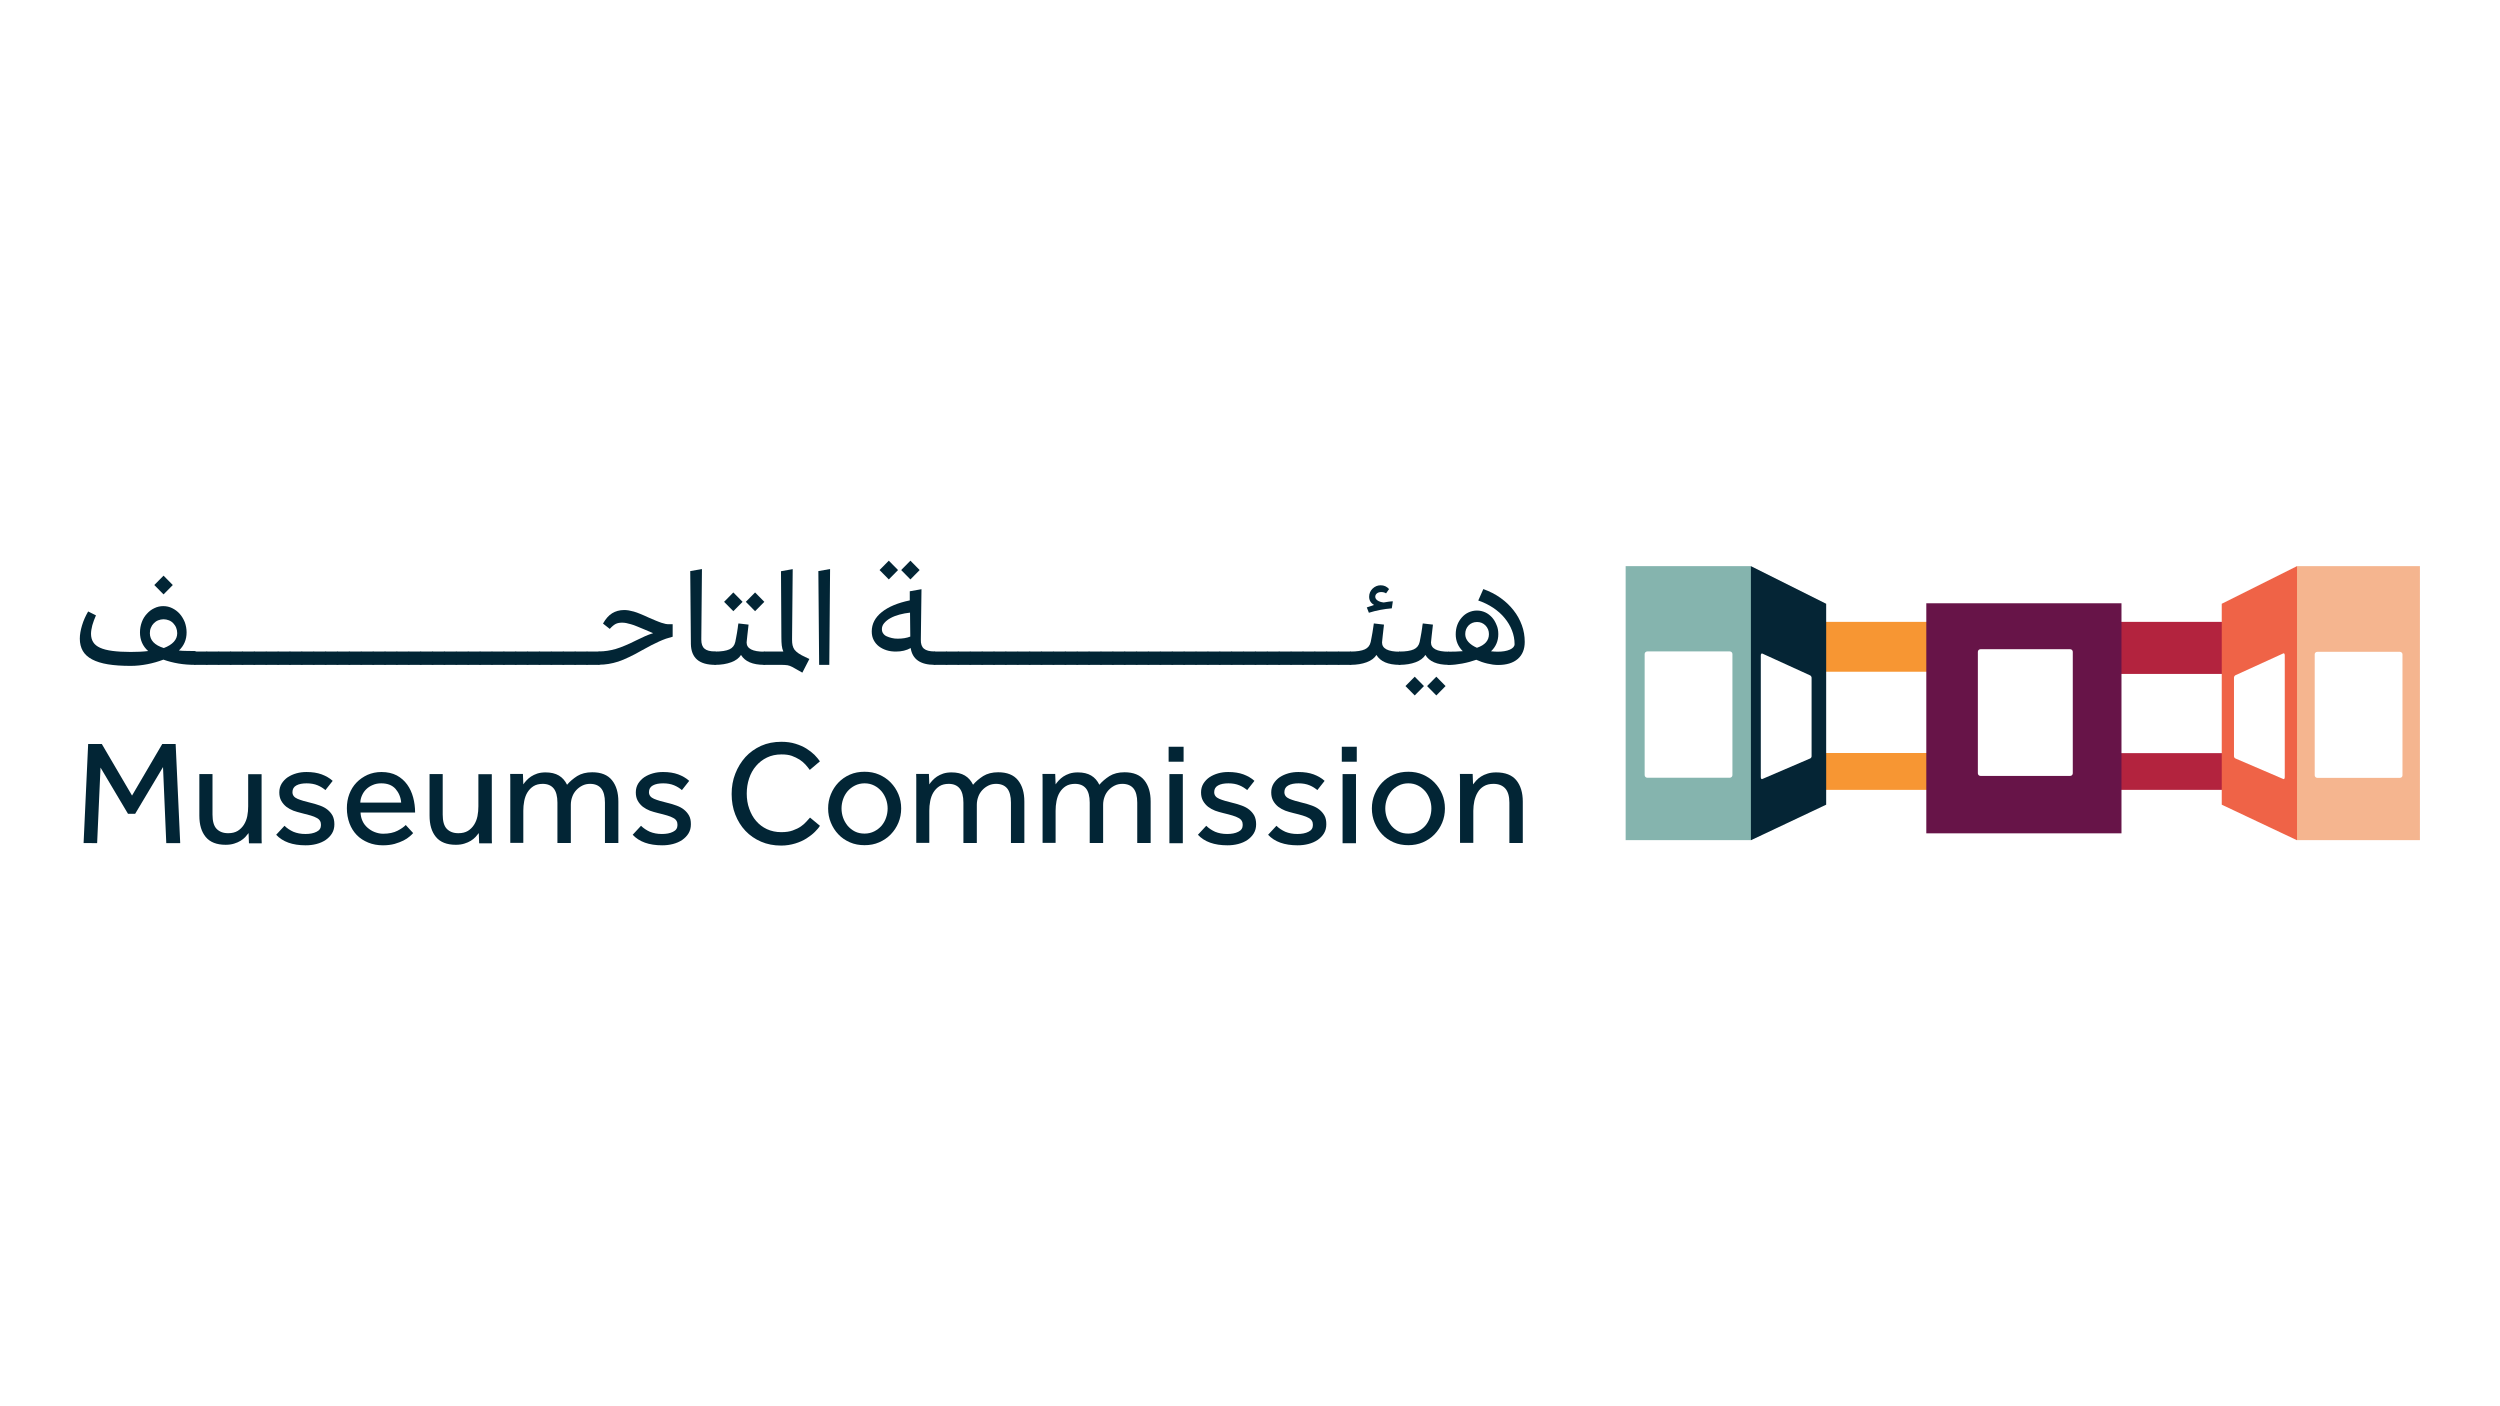 <svg xmlns="http://www.w3.org/2000/svg" xmlns:xlink="http://www.w3.org/1999/xlink" id="Layer_1" x="0px" y="0px" viewBox="0 0 1920 1080" style="enable-background:new 0 0 1920 1080;" xml:space="preserve"><style type="text/css">	.st0{fill:#B3233E;}	.st1{fill:#F79633;}	.st2{fill:#671448;}	.st3{fill:#85B4AE;}	.st4{fill:#052535;}	.st5{fill:#F5B58F;}	.st6{fill:#EF6347;}	.st7{fill:#022535;}</style><g id="surface1">	<path class="st0" d="M1599.6,606.6h111.5v-129h-111.5V606.6z M1709.2,576.7c0,0.9-0.8,1.7-1.7,1.7h-80.1c-0.9,0-1.7-0.7-1.7-1.7  v-57.4c0-0.9,0.8-1.7,1.7-1.7h80.1c0.9,0,1.7,0.7,1.7,1.7V576.7z"></path>	<path class="st1" d="M1397.5,606.6h93.7v-129h-93.7V606.6z M1484.7,576.6c0,0.9-0.8,1.7-1.7,1.7h-82.5c-0.9,0-1.7-0.8-1.7-1.7v-59  c0-0.9,0.8-1.7,1.7-1.7h82.5c0.9,0,1.7,0.8,1.7,1.7V576.6z"></path>	<path class="st2" d="M1479.4,640h149.9V463.3h-149.9V640z M1591.9,593.9c0,1.1-0.9,2-2,2h-68.9c-1.1,0-2-0.9-2-2v-93.3  c0-1.1,0.9-2,2-2h68.9c1.1,0,2,0.9,2,2V593.9z"></path>	<path class="st3" d="M1248.5,645.2h96.3V434.8h-96.3V645.2z M1330.5,595.3c0,1.1-0.9,2-2,2h-63.4c-1.1,0-2-0.9-2-2v-93  c0-1.1,0.9-2,2-2h63.4c1.1,0,2,0.9,2,2V595.3z"></path>	<path class="st4" d="M1344.7,434.8v210.5l57.8-27.3V463.7L1344.7,434.8z M1391.3,580.8c0,0.7-0.5,1.5-1.1,1.7l-36.8,15.8  c-0.6,0.3-1.1-0.4-1.1-1.5v-93.4c0-1.1,0.5-1.7,1.1-1.5l36.8,16.8c0.6,0.3,1.1,1.1,1.1,1.8V580.8z"></path>	<path class="st5" d="M1764,645.2h94.5V434.8H1764V645.2z M1845.1,595.5c0,1.1-0.9,1.9-2,1.9h-63.4c-1.1,0-2-0.9-2-1.9v-93  c0-1.1,0.9-1.9,2-1.9h63.4c1.1,0,2,0.9,2,1.9V595.5z"></path>	<path class="st6" d="M1706.3,463.7V618l57.8,27.3V434.8L1706.3,463.7z M1754.7,596.8c0,1.1-0.5,1.8-1.1,1.5l-36.8-15.8  c-0.6-0.2-1.1-1-1.1-1.7v-60.4c0-0.7,0.5-1.5,1.1-1.8l36.8-16.8c0.6-0.3,1.1,0.4,1.1,1.5V596.8z"></path>	<path class="st7" d="M125.6,456.5l-7.1-7.2l7.1-7.2l7.1,7.2L125.6,456.5z M115.1,486.3c0,5.4,3.6,9.2,10.7,11.4  c6.8-2.6,10.3-6.4,10.3-11.4c0-1.5-0.3-2.9-0.8-4.2c-0.5-1.3-1.3-2.4-2.2-3.4c-0.9-1-2.1-1.8-3.4-2.3c-1.3-0.5-2.7-0.8-4.1-0.8  s-2.8,0.3-4.1,0.8c-1.3,0.5-2.4,1.3-3.4,2.3c-1,1-1.7,2.1-2.2,3.4C115.3,483.4,115.1,484.8,115.1,486.3 M149.7,510.6  c-4.3,0-8.4-0.3-12.6-1c-4.1-0.7-8-1.7-11.6-3c-4,1.5-8.1,2.7-12.3,3.5c-4.2,0.8-8.4,1.3-12.8,1.3c-6.8,0-12.6-0.4-17.5-1.2  c-4.9-0.8-9-2.1-12.2-3.8c-3.2-1.7-5.6-3.9-7.1-6.5c-1.5-2.6-2.3-5.8-2.3-9.4c0-3.1,0.6-6.5,1.7-10.2c1.1-3.7,2.7-7.2,4.7-10.7l6,3  c-1.2,2.7-2.1,5.2-2.8,7.6c-0.6,2.4-1,4.6-1,6.6c0,2.5,0.6,4.7,1.7,6.4c1.1,1.8,2.9,3.2,5.3,4.3c2.4,1.1,5.6,1.9,9.4,2.4  c3.8,0.5,8.5,0.8,14,0.8c4.9,0,9.4-0.2,13.5-0.7c-4.2-3.7-6.3-8.5-6.3-14.3c0-2.8,0.5-5.5,1.4-7.9c0.9-2.5,2.2-4.6,3.9-6.4  c1.6-1.8,3.5-3.3,5.7-4.3c2.2-1.1,4.5-1.6,6.9-1.6s4.7,0.5,6.9,1.6c2.2,1.1,4.1,2.5,5.7,4.3s2.9,4,3.9,6.4c0.9,2.5,1.4,5.1,1.4,7.9  c0,5.6-2,10.2-5.9,13.9c1.8,0.2,3.7,0.3,5.8,0.3s4.2,0.1,6.4,0.1l1.8,1.1v8L149.7,510.6z"></path>	<path class="st7" d="M147.9,509.5v-8l1.8-1.1h9.1l1.8,1.1v8l-1.8,1.1h-9.1L147.9,509.5z"></path>	<path class="st7" d="M157,509.5v-8l1.8-1.1h9.1l1.8,1.1v8l-1.8,1.1h-9.1L157,509.5z"></path>	<path class="st7" d="M166.2,509.5v-8l1.8-1.1h9.1l1.8,1.1v8l-1.8,1.1H168L166.2,509.5z"></path>	<path class="st7" d="M175.3,509.5v-8l1.8-1.1h9.1l1.8,1.1v8l-1.8,1.1h-9.1L175.3,509.5z"></path>	<path class="st7" d="M184.4,509.5v-8l1.8-1.1h9.1l1.8,1.1v8l-1.8,1.1h-9.1L184.4,509.5z"></path>	<path class="st7" d="M193.5,509.5v-8l1.8-1.1h9.1l1.8,1.1v8l-1.8,1.1h-9.1L193.5,509.5z"></path>	<path class="st7" d="M202.7,509.5v-8l1.8-1.1h9.1l1.8,1.1v8l-1.8,1.1h-9.1L202.7,509.5z"></path>	<path class="st7" d="M211.8,509.5v-8l1.8-1.1h9.1l1.8,1.1v8l-1.8,1.1h-9.1L211.8,509.5z"></path>	<path class="st7" d="M220.9,509.5v-8l1.8-1.1h9.1l1.8,1.1v8l-1.8,1.1h-9.1L220.9,509.5z"></path>	<path class="st7" d="M230,509.5v-8l1.8-1.1h9.1l1.8,1.1v8l-1.8,1.1h-9.1L230,509.5z"></path>	<path class="st7" d="M239.2,509.5v-8l1.8-1.1h9.1l1.8,1.1v8l-1.8,1.1H241L239.2,509.5z"></path>	<path class="st7" d="M248.3,509.5v-8l1.8-1.1h9.1l1.8,1.1v8l-1.8,1.1h-9.1L248.3,509.5z"></path>	<path class="st7" d="M257.4,509.5v-8l1.8-1.1h9.1l1.8,1.1v8l-1.8,1.1h-9.1L257.4,509.5z"></path>	<path class="st7" d="M266.5,509.5v-8l1.8-1.1h9.1l1.8,1.1v8l-1.8,1.1h-9.1L266.5,509.5z"></path>	<path class="st7" d="M275.7,509.5v-8l1.8-1.1h9.1l1.8,1.1v8l-1.8,1.1h-9.1L275.7,509.5z"></path>	<path class="st7" d="M284.8,509.5v-8l1.8-1.1h9.1l1.8,1.1v8l-1.8,1.1h-9.1L284.8,509.5z"></path>	<path class="st7" d="M293.9,509.5v-8l1.8-1.1h9.1l1.8,1.1v8l-1.8,1.1h-9.1L293.9,509.5z"></path>	<path class="st7" d="M303,509.5v-8l1.8-1.1h9.1l1.8,1.1v8l-1.8,1.1h-9.1L303,509.5z"></path>	<path class="st7" d="M312.2,509.5v-8l1.8-1.1h9.1l1.8,1.1v8l-1.8,1.1H314L312.2,509.5z"></path>	<path class="st7" d="M321.3,509.5v-8l1.8-1.1h9.1l1.8,1.1v8l-1.8,1.1h-9.1L321.3,509.5z"></path>	<path class="st7" d="M330.4,509.5v-8l1.8-1.1h9.1l1.8,1.1v8l-1.8,1.1h-9.1L330.4,509.5z"></path>	<path class="st7" d="M339.5,509.5v-8l1.8-1.1h9.1l1.8,1.1v8l-1.8,1.1h-9.1L339.5,509.5z"></path>	<path class="st7" d="M348.7,509.5v-8l1.8-1.1h9.1l1.8,1.1v8l-1.8,1.1h-9.1L348.7,509.5z"></path>	<path class="st7" d="M357.8,509.5v-8l1.8-1.1h9.1l1.8,1.1v8l-1.8,1.1h-9.1L357.8,509.5z"></path>	<path class="st7" d="M366.9,509.5v-8l1.8-1.1h9.1l1.8,1.1v8l-1.8,1.1h-9.1L366.9,509.5z"></path>	<path class="st7" d="M376.1,509.5v-8l1.8-1.1h9.1l1.8,1.1v8l-1.8,1.1h-9.1L376.1,509.5z"></path>	<path class="st7" d="M385.2,509.5v-8l1.8-1.1h9.1l1.8,1.1v8l-1.8,1.1H387L385.2,509.5z"></path>	<path class="st7" d="M394.3,509.5v-8l1.8-1.1h9.1l1.8,1.1v8l-1.8,1.1h-9.1L394.3,509.5z"></path>	<path class="st7" d="M403.4,509.5v-8l1.8-1.1h9.1l1.8,1.1v8l-1.8,1.1h-9.1L403.4,509.5z"></path>	<path class="st7" d="M412.5,509.5v-8l1.8-1.1h9.1l1.8,1.1v8l-1.8,1.1h-9.1L412.5,509.5z"></path>	<path class="st7" d="M421.7,509.5v-8l1.8-1.1h9.1l1.8,1.1v8l-1.8,1.1h-9.1L421.7,509.5z"></path>	<path class="st7" d="M430.8,509.5v-8l1.8-1.1h9.1l1.8,1.1v8l-1.8,1.1h-9.1L430.8,509.5z"></path>	<path class="st7" d="M439.9,509.5v-8l1.8-1.1h9.1l1.8,1.1v8l-1.8,1.1h-9.1L439.9,509.5z"></path>	<path class="st7" d="M449.1,509.5v-8l1.8-1.1h9.1l1.8,1.1v8l-1.8,1.1h-9.1L449.1,509.5z"></path>	<path class="st7" d="M488.2,492c2.7-1.3,5.1-2.4,7.2-3.4c2.2-1,4.2-1.7,6.2-2.3l-5.8-2.5c-2.5-1.1-4.7-1.9-6.5-2.7  s-3.4-1.3-4.8-1.7c-1.4-0.4-2.6-0.7-3.6-0.9c-1.1-0.2-2.1-0.3-3.1-0.3c-2,0-3.6,0.3-5,1c-1.3,0.7-2.8,1.9-4.5,3.8l-5.2-4.1  c2.1-3.7,4.4-6.3,7-7.9s5.7-2.5,9.3-2.5c1.1,0,2.3,0.1,3.5,0.3s2.5,0.5,3.9,0.9c1.4,0.4,3.1,1,5,1.8c1.9,0.8,4.1,1.7,6.6,2.9  c2.1,0.9,3.9,1.7,5.4,2.3c1.6,0.6,2.9,1.2,4.2,1.6c1.2,0.4,2.3,0.7,3.3,0.9s2,0.2,3,0.2h2.3v9.6c-1.8,0.5-3.5,1-5.1,1.5  c-1.7,0.6-3.4,1.3-5.2,2.1c-1.8,0.8-3.8,1.8-6,2.9c-2.2,1.1-4.6,2.4-7.4,4c-3.6,2.1-6.9,3.8-9.9,5.2c-2.9,1.4-5.7,2.6-8.2,3.4  s-5,1.4-7.4,1.8c-2.4,0.4-4.8,0.6-7.3,0.6l-1.8-1.1v-8l1.8-1.1c2.2,0,4.4-0.2,6.4-0.5c2.1-0.3,4.2-0.8,6.4-1.4  c2.2-0.7,4.6-1.5,7.1-2.6C482.5,494.8,485.2,493.5,488.2,492"></path>	<path class="st7" d="M549.2,510.6c-12.2,0-18.4-5.3-18.6-16l-0.5-56l9-1.6l-0.5,54.2c0,3.3,0.8,5.6,2.5,7c1.6,1.4,4.3,2.1,8,2.1  l1.8,1.1v8L549.2,510.6z"></path>	<path class="st7" d="M579.9,469.4l-7.1-7.2l7.1-7.2l7.1,7.2L579.9,469.4z M563.2,469.4l-7.1-7.2l7.1-7.2l7.1,7.2L563.2,469.4z   M586.9,510.6c-8.9,0-14.8-2.6-17.8-7.6c-1.5,2.4-4,4.3-7.5,5.6c-3.5,1.3-7.6,2-12.4,2l-1.8-1.1v-8l1.8-1.1c4.9,0,8.6-0.6,11-1.7  c2.4-1.1,3.9-3,4.5-5.7c0.1-0.8,0.3-1.9,0.6-3.1c0.2-1.3,0.5-2.5,0.7-3.8c0.2-1.3,0.4-2.6,0.6-3.9c0.1-1.3,0.3-2.4,0.5-3.4l7.8,0.9  c-0.4,3.2-0.7,6.1-1,8.8c-0.3,2.7-0.5,4.3-0.5,4.9c0,4.7,4.5,7.1,13.6,7.1l1.8,1.1v8L586.9,510.6z"></path>	<path class="st7" d="M608.4,512.2c-0.6-0.3-1.2-0.6-1.8-0.8c-0.6-0.2-1.2-0.4-1.8-0.5c-0.6-0.1-1.4-0.2-2.2-0.2  c-0.8,0-1.8-0.1-2.9-0.1h-12.9l-1.8-1.1v-8l1.8-1.1h14.8c-0.6-1.4-1-2.9-1.2-4.6c-0.2-1.7-0.3-3.8-0.3-6.3l-0.3-50.8l9-1.6l-0.5,54  c0,1.8,0.1,3.2,0.4,4.5c0.3,1.3,0.8,2.4,1.5,3.4c0.8,1,1.8,1.9,3.1,2.8c1.3,0.9,3,1.8,5.1,2.8l3.2,1.5l-5.4,10.5L608.4,512.2z"></path>	<path class="st7" d="M629.1,510.6l-0.6-72l9-1.6l-0.6,73.6H629.1z"></path>	<path class="st7" d="M699.2,445l-7.1-7.2l7.1-7.2l7.1,7.2L699.2,445z M689.5,490.5c3.6,0,6.8-0.5,9.6-1.6l-0.2-18.4  c-2.8,0.3-5.5,0.8-8.1,1.5c-2.6,0.7-4.9,1.6-6.9,2.7c-2,1.1-3.6,2.4-4.8,3.8c-1.2,1.4-1.8,2.9-1.8,4.6c0,1.4,0.3,2.5,1,3.4  c0.6,0.9,1.5,1.7,2.7,2.2s2.5,1,3.9,1.3C686.4,490.4,687.9,490.5,689.5,490.5 M682.6,445l-7.1-7.2l7.1-7.2l7.1,7.2L682.6,445z   M717.8,510.6c-10.9,0-17.1-4.3-18.4-12.9c-3.2,1.8-7,2.7-11.3,2.7c-2.6,0-5-0.3-7.2-1c-2.2-0.7-4.2-1.7-5.9-3  c-1.7-1.3-3-2.9-4-4.8c-1-1.9-1.5-4.1-1.5-6.6c0-5.9,2.6-10.8,7.7-14.9c5.1-4.1,12.3-7.1,21.5-9v-7l9-1.6l-0.5,38.7  c-0.1,3.3,0.7,5.6,2.4,7c1.7,1.4,4.4,2.1,8.1,2.1l1.8,1.1v8L717.8,510.6z"></path>	<path class="st7" d="M716,509.5v-8l1.8-1.1h9.1l1.8,1.1v8l-1.8,1.1h-9.1L716,509.5z"></path>	<path class="st7" d="M725.1,509.5v-8l1.8-1.1h9.1l1.8,1.1v8l-1.8,1.1h-9.1L725.1,509.5z"></path>	<path class="st7" d="M734.2,509.5v-8l1.8-1.1h9.1l1.8,1.1v8l-1.8,1.1h-9.1L734.2,509.5z"></path>	<path class="st7" d="M743.4,509.5v-8l1.8-1.1h9.1l1.8,1.1v8l-1.8,1.1h-9.1L743.4,509.5z"></path>	<path class="st7" d="M752.5,509.5v-8l1.8-1.1h9.1l1.8,1.1v8l-1.8,1.1h-9.1L752.5,509.5z"></path>	<path class="st7" d="M761.6,509.5v-8l1.8-1.1h9.1l1.8,1.1v8l-1.8,1.1h-9.1L761.6,509.5z"></path>	<path class="st7" d="M770.7,509.5v-8l1.8-1.1h9.1l1.8,1.1v8l-1.8,1.1h-9.1L770.7,509.5z"></path>	<path class="st7" d="M779.9,509.5v-8l1.8-1.1h9.1l1.8,1.1v8l-1.8,1.1h-9.1L779.9,509.5z"></path>	<path class="st7" d="M789,509.5v-8l1.8-1.1h9.1l1.8,1.1v8l-1.8,1.1h-9.1L789,509.5z"></path>	<path class="st7" d="M798.1,509.5v-8l1.8-1.1h9.1l1.8,1.1v8l-1.8,1.1h-9.1L798.1,509.5z"></path>	<path class="st7" d="M807.3,509.5v-8l1.8-1.1h9.1l1.8,1.1v8l-1.8,1.1h-9.1L807.3,509.5z"></path>	<path class="st7" d="M816.4,509.5v-8l1.8-1.1h9.1l1.8,1.1v8l-1.8,1.1h-9.1L816.4,509.5z"></path>	<path class="st7" d="M825.5,509.5v-8l1.8-1.1h9.1l1.8,1.1v8l-1.8,1.1h-9.1L825.5,509.5z"></path>	<path class="st7" d="M834.6,509.5v-8l1.8-1.1h9.1l1.8,1.1v8l-1.8,1.1h-9.1L834.6,509.5z"></path>	<path class="st7" d="M843.8,509.5v-8l1.8-1.1h9.1l1.8,1.1v8l-1.8,1.1h-9.1L843.8,509.5z"></path>	<path class="st7" d="M852.9,509.5v-8l1.8-1.1h9.1l1.8,1.1v8l-1.8,1.1h-9.1L852.9,509.5z"></path>	<path class="st7" d="M862,509.5v-8l1.8-1.1h9.1l1.8,1.1v8l-1.8,1.1h-9.1L862,509.5z"></path>	<path class="st7" d="M871.1,509.5v-8l1.8-1.1h9.1l1.8,1.1v8l-1.8,1.1H873L871.1,509.5z"></path>	<path class="st7" d="M880.2,509.5v-8l1.8-1.1h9.1l1.8,1.1v8l-1.8,1.1h-9.1L880.2,509.5z"></path>	<path class="st7" d="M889.4,509.5v-8l1.8-1.1h9.1l1.8,1.1v8l-1.8,1.1h-9.1L889.4,509.5z"></path>	<path class="st7" d="M898.5,509.5v-8l1.8-1.1h9.1l1.8,1.1v8l-1.8,1.1h-9.1L898.5,509.5z"></path>	<path class="st7" d="M907.6,509.5v-8l1.8-1.1h9.1l1.8,1.1v8l-1.8,1.1h-9.1L907.6,509.5z"></path>	<path class="st7" d="M916.8,509.5v-8l1.8-1.1h9.1l1.8,1.1v8l-1.8,1.1h-9.1L916.8,509.5z"></path>	<path class="st7" d="M925.9,509.5v-8l1.8-1.1h9.1l1.8,1.1v8l-1.8,1.1h-9.1L925.9,509.5z"></path>	<path class="st7" d="M935,509.5v-8l1.8-1.1h9.1l1.8,1.1v8l-1.8,1.1h-9.1L935,509.5z"></path>	<path class="st7" d="M944.1,509.5v-8l1.8-1.1h9.1l1.8,1.1v8l-1.8,1.1H946L944.1,509.5z"></path>	<path class="st7" d="M953.3,509.5v-8l1.8-1.1h9.1l1.8,1.1v8l-1.8,1.1h-9.1L953.3,509.5z"></path>	<path class="st7" d="M962.4,509.5v-8l1.8-1.1h9.1l1.8,1.1v8l-1.8,1.1h-9.1L962.4,509.5z"></path>	<path class="st7" d="M971.5,509.5v-8l1.8-1.1h9.1l1.8,1.1v8l-1.8,1.1h-9.1L971.5,509.5z"></path>	<path class="st7" d="M980.6,509.5v-8l1.8-1.1h9.1l1.8,1.1v8l-1.8,1.1h-9.1L980.6,509.5z"></path>	<path class="st7" d="M989.8,509.5v-8l1.8-1.1h9.1l1.8,1.1v8l-1.8,1.1h-9.1L989.8,509.5z"></path>	<path class="st7" d="M998.9,509.5v-8l1.8-1.1h9.1l1.8,1.1v8l-1.8,1.1h-9.1L998.9,509.5z"></path>	<path class="st7" d="M1008,509.5v-8l1.8-1.1h9.1l1.8,1.1v8l-1.8,1.1h-9.1L1008,509.5z"></path>	<path class="st7" d="M1017.1,509.5v-8l1.8-1.1h9.1l1.8,1.1v8l-1.8,1.1h-9.1L1017.1,509.5z"></path>	<path class="st7" d="M1026.3,509.5v-8l1.8-1.1h9.1l1.8,1.1v8l-1.8,1.1h-9.1L1026.3,509.5z"></path>	<path class="st7" d="M1068.9,467.2c-6,0.5-11.9,1.6-17.6,3.4l-1.6-4.1c1.1-0.4,2.1-0.7,3-1c0.9-0.3,1.8-0.6,2.6-0.9  c-2.5-1.4-3.8-3.5-3.8-6.3c0-2.4,0.9-4.5,2.6-6.2c1.8-1.7,3.8-2.6,6.3-2.6c2.6,0,4.7,1,6.4,2.9l-2.3,3.3c-1.1-0.7-2.4-1-3.6-1  c-1.4,0-2.5,0.3-3.4,1c-0.9,0.7-1.3,1.6-1.3,2.6c0,1.1,0.6,2.1,1.8,2.9c1.2,0.8,2.8,1.3,4.7,1.5c1.3-0.2,2.5-0.4,3.7-0.6  c1.1-0.1,2.2-0.3,3.3-0.3L1068.9,467.2z"></path>	<path class="st7" d="M1074.9,510.6c-8.9,0-14.8-2.6-17.8-7.6c-1.5,2.4-4,4.3-7.5,5.6c-3.5,1.3-7.6,2-12.4,2l-1.8-1.1v-8l1.8-1.1  c4.9,0,8.6-0.6,11-1.7c2.4-1.1,3.9-3,4.5-5.7c0.2-0.8,0.3-1.9,0.6-3.1c0.2-1.3,0.5-2.5,0.7-3.8s0.4-2.6,0.6-3.9  c0.2-1.3,0.3-2.4,0.5-3.4l7.8,0.9c-0.4,3.2-0.7,6.1-1,8.8c-0.3,2.7-0.5,4.3-0.5,4.9c0,4.7,4.5,7.1,13.6,7.1l1.8,1.1v8L1074.9,510.6  z"></path>	<path class="st7" d="M1103.1,534.1l-7.1-7.2l7.1-7.2l7.1,7.2L1103.1,534.1z M1086.5,534.1l-7.1-7.2l7.1-7.2l7.1,7.2L1086.5,534.1z   M1112.5,510.6c-8.9,0-14.8-2.6-17.8-7.6c-1.5,2.4-4,4.3-7.5,5.6c-3.5,1.3-7.6,2-12.4,2l-1.8-1.1v-8l1.8-1.1c4.9,0,8.6-0.6,11-1.7  c2.4-1.1,3.9-3,4.5-5.7c0.1-0.8,0.3-1.9,0.6-3.1c0.2-1.3,0.5-2.5,0.7-3.8c0.2-1.3,0.4-2.6,0.6-3.9c0.1-1.3,0.3-2.4,0.5-3.4l7.8,0.9  c-0.4,3.2-0.7,6.1-1,8.8c-0.3,2.7-0.5,4.3-0.5,4.9c0,4.7,4.5,7.1,13.6,7.1l1.8,1.1v8L1112.5,510.6z"></path>	<path class="st7" d="M1125.3,487c0,2.2,0.8,4.2,2.4,6c1.6,1.8,3.8,3.3,6.6,4.5c6.2-2.1,9.2-5.6,9.2-10.5c0-2.6-0.9-4.8-2.6-6.6  c-1.8-1.8-3.9-2.7-6.5-2.7s-4.8,0.9-6.5,2.6C1126.2,482.1,1125.3,484.3,1125.3,487 M1150.7,487c0,5.3-1.9,9.7-5.6,13.2  c0.8,0.1,1.7,0.1,2.5,0.2s1.7,0.1,2.6,0.1c3.8,0,6.9-0.5,9.4-1.6c2.4-1.1,3.6-2.5,3.6-4.2c0-3.6-0.7-7.2-2-10.5  c-1.3-3.4-3.2-6.6-5.6-9.5c-2.4-3-5.4-5.6-8.8-7.9c-3.5-2.3-7.3-4.2-11.5-5.6l3.9-8.8c4.9,1.8,9.3,4,13.2,6.8s7.3,6,10,9.5  c2.8,3.5,4.9,7.4,6.4,11.5c1.5,4.1,2.2,8.4,2.2,12.8c0,5.6-1.8,10-5.4,13.1c-3.6,3.1-8.6,4.6-15.1,4.6c-2.6,0-5.4-0.4-8.3-1.1  c-3-0.7-5.8-1.7-8.4-2.9c-3.4,1.2-7,2.2-10.8,2.9c-3.8,0.7-7.3,1.1-10.5,1.1l-1.8-1.1v-8l1.8-1.1c2,0,3.9,0,5.7-0.1  s3.6-0.2,5.2-0.3c-3.6-3.6-5.4-7.9-5.4-12.9c0-2.6,0.4-5,1.2-7.2c0.8-2.2,2-4.1,3.5-5.8c1.5-1.7,3.2-3,5.2-3.9  c2-0.9,4.1-1.4,6.4-1.4s4.4,0.5,6.4,1.4c2,0.9,3.7,2.3,5.2,3.9c1.5,1.7,2.6,3.6,3.5,5.9C1150.3,482.1,1150.7,484.5,1150.7,487"></path>	<path class="st7" d="M67.7,571.4h10.5l23.2,39.6l23.2-39.6h10.3l3.5,76.1h-10.7l-2.5-58.4l-21.4,35.9h-5.5l-21.1-35.5l-2.6,58H64.2  L67.7,571.4z"></path>	<path class="st7" d="M152.9,594.5h10.3v31.1c0,5,1,8.7,3.1,10.9c2.1,2.2,5,3.4,8.9,3.4c3,0,5.4-0.6,7.4-1.8  c1.9-1.2,3.5-2.8,4.7-4.7s2.1-4.1,2.6-6.6c0.5-2.5,0.7-5,0.7-7.6v-24.6h10.3v49.8c0,1.1,0,2.2,0.1,3.3h-9.8l-0.3-7.9  c-0.7,0.9-1.5,1.9-2.5,3s-2.2,2-3.6,2.9c-1.4,0.9-3.1,1.6-5,2.2c-1.9,0.6-4.1,0.9-6.5,0.9c-6.9,0-12-2-15.3-6  c-3.3-4-4.9-9.4-4.9-16.4V594.5z"></path>	<path class="st7" d="M218.5,634.2c1.9,1.9,4.2,3.4,6.8,4.6c2.7,1.1,5.7,1.7,9.2,1.7c3.4,0,6.3-0.5,8.6-1.7c2.3-1.1,3.4-2.8,3.4-5.2  c0-1.2-0.2-2.3-0.7-3.1c-0.5-0.9-1.3-1.7-2.5-2.3c-1.2-0.7-2.7-1.3-4.7-1.9s-4.4-1.2-7.2-1.9c-2.1-0.5-4.1-1.1-6.1-1.8  c-2-0.8-3.8-1.8-5.4-3c-1.6-1.3-2.9-2.8-3.9-4.6c-1-1.8-1.5-3.9-1.5-6.4c0-2.6,0.6-4.8,1.8-6.8c1.2-1.9,2.8-3.6,4.7-4.9  c2-1.3,4.2-2.3,6.7-3c2.5-0.7,5-1,7.7-1c4.5,0,8.3,0.6,11.6,1.8c3.2,1.2,6.1,2.8,8.5,5l-5.6,7.1c-1.6-1.4-3.6-2.7-6-3.7  c-2.4-1-5.2-1.5-8.4-1.5c-3.3,0-5.9,0.5-7.9,1.6c-2,1.1-3,2.8-3,5.2c0,2.3,1.3,4,3.9,5.1c2.6,1.1,6.1,2.1,10.3,3.1  c2.5,0.6,4.8,1.3,7,2.1c2.2,0.8,4.1,1.8,5.7,3.1c1.6,1.3,2.9,2.8,3.9,4.6c0.9,1.8,1.4,4,1.4,6.6c0,2.7-0.6,5-1.8,7  s-2.9,3.7-4.9,5.1c-2.1,1.4-4.4,2.4-7.1,3.1c-2.7,0.7-5.4,1-8.3,1c-10,0-17.6-2.7-22.6-8.1L218.5,634.2z"></path>	<path class="st7" d="M308.1,616.4c-0.3-4.1-1.8-7.6-4.3-10.5c-2.6-2.9-6.2-4.3-11-4.3c-2.4,0-4.6,0.4-6.6,1.3  c-1.9,0.8-3.6,1.9-5,3.3c-1.4,1.4-2.4,2.9-3.2,4.7c-0.8,1.8-1.2,3.6-1.3,5.5H308.1z M317.3,639.8c-0.6,0.7-1.5,1.6-2.7,2.6  c-1.2,1.1-2.8,2.1-4.7,3.1c-1.9,1-4.2,1.8-6.8,2.6c-2.6,0.7-5.6,1.1-9,1.1c-4.1,0-7.9-0.7-11.3-2.1c-3.4-1.4-6.4-3.3-8.8-5.8  c-2.4-2.5-4.3-5.5-5.6-9c-1.3-3.5-2-7.4-2-11.6c0-3.9,0.6-7.5,1.9-10.9s3.1-6.3,5.5-8.8s5.2-4.4,8.4-5.9c3.2-1.4,6.8-2.2,10.7-2.2  c4.6,0,8.5,0.9,11.8,2.6c3.3,1.8,5.9,4.1,8,7c2.1,2.9,3.6,6.2,4.6,9.9c1,3.7,1.5,7.6,1.5,11.6h-41.9c0.1,2.4,0.6,4.5,1.5,6.5  c0.9,2,2.2,3.7,3.8,5.1c1.6,1.4,3.4,2.6,5.5,3.4c2.1,0.8,4.2,1.3,6.5,1.3c4.5,0,8.2-0.8,11.1-2.3c2.9-1.5,5-3,6.3-4.4L317.3,639.8z  "></path>	<path class="st7" d="M329.8,594.5H340v31.1c0,5,1,8.7,3.1,10.9c2.1,2.2,5,3.4,8.9,3.4c3,0,5.4-0.6,7.4-1.8c1.9-1.2,3.5-2.8,4.7-4.7  c1.2-1.9,2.1-4.1,2.6-6.6c0.5-2.5,0.7-5,0.7-7.6v-24.6h10.3v49.8c0,1.1,0,2.2,0.1,3.3H368l-0.3-7.9c-0.7,0.9-1.5,1.9-2.5,3  s-2.2,2-3.6,2.9c-1.4,0.9-3.1,1.6-5,2.2c-1.9,0.6-4.1,0.9-6.5,0.9c-6.9,0-12-2-15.3-6c-3.3-4-4.9-9.4-4.9-16.4V594.5z"></path>	<path class="st7" d="M391.9,647.5v-49.7c0-0.7,0-1.8-0.1-3.4h9.8l0.3,8c0.6-0.9,1.4-1.9,2.4-3c1-1.1,2.2-2.1,3.5-3  c1.4-0.9,3-1.7,4.8-2.3c1.9-0.6,4-0.9,6.4-0.9c4.1,0,7.5,0.8,10.2,2.4c2.7,1.6,4.8,4,6.3,7.1c2.1-2.5,4.7-4.7,7.8-6.7  c3.1-1.9,6.9-2.9,11.5-2.9c6.8,0,11.9,2,15.2,6.1c3.3,4.1,4.9,9.5,4.9,16.4v31.8h-10.3v-31c0-4.9-1-8.6-2.9-10.9  c-1.9-2.3-4.8-3.5-8.5-3.5c-2.1,0-4.1,0.4-5.9,1.3c-1.8,0.9-3.3,2-4.7,3.5c-1.3,1.4-2.4,3.1-3.1,5.1c-0.7,1.9-1.1,4-1.1,6.1v29.4  h-10.3v-31c0-4.9-1-8.6-2.9-10.9c-1.9-2.3-4.7-3.5-8.4-3.5c-2.8,0-5.2,0.6-7.1,1.8c-1.9,1.2-3.4,2.8-4.6,4.7  c-1.2,1.9-2,4.2-2.5,6.7c-0.5,2.5-0.7,5-0.7,7.5v24.6H391.9z"></path>	<path class="st7" d="M492.3,634.2c1.9,1.9,4.2,3.4,6.8,4.6c2.7,1.1,5.7,1.7,9.2,1.7c3.4,0,6.3-0.5,8.6-1.7c2.3-1.1,3.4-2.8,3.4-5.2  c0-1.2-0.2-2.3-0.7-3.1c-0.5-0.9-1.3-1.7-2.5-2.3c-1.2-0.7-2.7-1.3-4.7-1.9c-1.9-0.6-4.4-1.2-7.2-1.9c-2.1-0.5-4.1-1.1-6.1-1.8  c-2-0.8-3.8-1.8-5.4-3c-1.6-1.3-2.9-2.8-3.9-4.6c-1-1.8-1.5-3.9-1.5-6.4c0-2.6,0.6-4.8,1.8-6.8c1.2-1.9,2.8-3.6,4.7-4.9  c2-1.3,4.2-2.3,6.7-3c2.5-0.7,5-1,7.7-1c4.5,0,8.3,0.6,11.6,1.8c3.2,1.2,6.1,2.8,8.5,5l-5.6,7.1c-1.6-1.4-3.6-2.7-6-3.7  c-2.4-1-5.2-1.5-8.4-1.5c-3.3,0-5.9,0.5-7.9,1.6c-2,1.1-3,2.8-3,5.2c0,2.3,1.3,4,3.9,5.1c2.6,1.1,6.1,2.1,10.3,3.1  c2.5,0.6,4.9,1.3,7,2.1c2.2,0.8,4.1,1.8,5.7,3.1c1.6,1.3,2.9,2.8,3.9,4.6c1,1.8,1.4,4,1.4,6.6c0,2.7-0.6,5-1.8,7  c-1.2,2-2.9,3.7-4.9,5.1c-2.1,1.4-4.4,2.4-7.1,3.1c-2.7,0.7-5.4,1-8.3,1c-10,0-17.6-2.7-22.6-8.1L492.3,634.2z"></path>	<path class="st7" d="M629.7,634.2c-0.8,1.4-2.1,2.9-3.9,4.7c-1.8,1.8-3.9,3.4-6.4,5c-2.5,1.6-5.4,2.9-8.7,3.9s-6.9,1.6-10.8,1.6  c-5.6,0-10.8-1-15.4-3c-4.6-2-8.6-4.7-12-8.3s-5.9-7.7-7.8-12.5c-1.9-4.8-2.8-10.1-2.8-15.8c0-5.6,0.9-10.8,2.8-15.6  c1.9-4.9,4.5-9.1,7.8-12.8c3.3-3.6,7.4-6.5,12-8.6c4.7-2.1,9.9-3.1,15.6-3.1c4,0,7.6,0.5,10.8,1.5c3.2,1,6,2.2,8.4,3.7  s4.4,3.1,6.2,4.8c1.7,1.8,3.1,3.4,4.2,5l-7.8,6.6c-0.9-1.3-2-2.6-3.3-4.1c-1.3-1.4-2.8-2.7-4.5-3.8c-1.8-1.1-3.8-2.1-6-2.9  c-2.3-0.8-4.9-1.1-7.9-1.1c-4.2,0-7.9,0.8-11.2,2.4s-6.1,3.8-8.4,6.5s-4.1,5.9-5.3,9.6c-1.2,3.6-1.8,7.5-1.8,11.6  c0,4.1,0.6,8,1.9,11.6c1.3,3.6,3,6.8,5.3,9.4c2.3,2.7,5.1,4.8,8.3,6.3c3.3,1.5,6.9,2.3,11,2.3c3.4,0,6.4-0.4,8.8-1.3  c2.5-0.9,4.6-1.9,6.3-3.1c1.7-1.2,3.1-2.4,4.2-3.7s2-2.3,2.8-3.1L629.7,634.2z"></path>	<path class="st7" d="M664,640.2c2.7,0,5.2-0.6,7.4-1.7c2.2-1.1,4.1-2.6,5.6-4.3c1.5-1.8,2.7-3.8,3.5-6.2c0.8-2.3,1.2-4.7,1.2-7.1  c0-2.4-0.4-4.7-1.2-7c-0.8-2.3-2-4.4-3.5-6.2c-1.6-1.8-3.4-3.3-5.6-4.4c-2.2-1.1-4.6-1.7-7.4-1.7c-2.7,0-5.2,0.6-7.4,1.7  c-2.2,1.1-4.1,2.6-5.6,4.3c-1.5,1.8-2.7,3.8-3.5,6.2c-0.8,2.3-1.2,4.7-1.2,7.1c0,2.4,0.4,4.8,1.2,7.1c0.8,2.3,2,4.3,3.5,6.2  c1.6,1.8,3.4,3.3,5.6,4.4S661.3,640.2,664,640.2 M664,649.1c-4.1,0-7.9-0.7-11.3-2.2c-3.4-1.5-6.4-3.5-8.8-6.1  c-2.5-2.6-4.4-5.6-5.8-9c-1.4-3.4-2.1-7-2.1-10.9c0-3.9,0.7-7.5,2.1-10.9c1.4-3.4,3.3-6.4,5.8-9c2.5-2.6,5.4-4.6,8.8-6.1  s7.2-2.2,11.3-2.2c4,0,7.8,0.7,11.2,2.2s6.4,3.5,8.9,6.1c2.5,2.6,4.5,5.6,5.9,9c1.4,3.4,2.1,7,2.1,10.9c0,3.9-0.7,7.5-2.1,10.9  c-1.4,3.4-3.4,6.4-5.9,9c-2.5,2.6-5.5,4.6-8.9,6.1C671.8,648.4,668.1,649.1,664,649.1"></path>	<path class="st7" d="M703.7,647.5v-49.7c0-0.7,0-1.8-0.1-3.4h9.8l0.3,8c0.6-0.9,1.4-1.9,2.4-3c1-1.1,2.2-2.1,3.5-3  c1.4-0.9,3-1.7,4.8-2.3c1.9-0.6,4-0.9,6.4-0.9c4.1,0,7.5,0.8,10.2,2.4c2.7,1.6,4.8,4,6.3,7.1c2.1-2.5,4.7-4.7,7.8-6.7  c3.1-1.9,6.9-2.9,11.5-2.9c6.8,0,11.9,2,15.2,6.1c3.3,4.1,4.9,9.5,4.9,16.4v31.8h-10.3v-31c0-4.9-1-8.6-2.9-10.9  c-1.9-2.3-4.8-3.5-8.5-3.5c-2.1,0-4.1,0.4-5.9,1.3c-1.8,0.9-3.3,2-4.7,3.5c-1.3,1.4-2.4,3.1-3.1,5.1c-0.7,1.9-1.1,4-1.1,6.1v29.4  h-10.3v-31c0-4.9-1-8.6-2.9-10.9c-1.9-2.3-4.7-3.5-8.4-3.5c-2.8,0-5.2,0.6-7.1,1.8c-1.9,1.2-3.4,2.8-4.6,4.7  c-1.2,1.9-2,4.2-2.5,6.7c-0.5,2.5-0.7,5-0.7,7.5v24.6H703.7z"></path>	<path class="st7" d="M800.7,647.5v-49.7c0-0.7,0-1.8-0.1-3.4h9.8l0.3,8c0.6-0.9,1.4-1.9,2.4-3c1-1.1,2.2-2.1,3.5-3  c1.4-0.9,3-1.7,4.8-2.3c1.9-0.6,4-0.9,6.4-0.9c4.1,0,7.5,0.8,10.2,2.4c2.7,1.6,4.8,4,6.3,7.1c2.1-2.5,4.7-4.7,7.8-6.7  c3.1-1.9,6.9-2.9,11.5-2.9c6.8,0,11.9,2,15.2,6.1c3.3,4.1,4.9,9.5,4.9,16.4v31.8h-10.3v-31c0-4.9-1-8.6-2.9-10.9  c-1.9-2.3-4.8-3.5-8.5-3.5c-2.1,0-4.1,0.4-5.9,1.3c-1.8,0.9-3.3,2-4.7,3.5c-1.3,1.4-2.4,3.1-3.1,5.1c-0.7,1.9-1.1,4-1.1,6.1v29.4  h-10.3v-31c0-4.9-1-8.6-2.9-10.9c-1.9-2.3-4.7-3.5-8.4-3.5c-2.8,0-5.2,0.6-7.1,1.8c-1.9,1.2-3.4,2.8-4.6,4.7  c-1.2,1.9-2,4.2-2.5,6.7c-0.5,2.5-0.7,5-0.7,7.5v24.6H800.7z"></path>	<path class="st7" d="M898.1,594.5h10.3v53.1h-10.3V594.5z M897.4,573.5H909V585h-11.5V573.5z"></path>	<path class="st7" d="M926.4,634.2c1.9,1.9,4.2,3.4,6.8,4.6c2.7,1.1,5.7,1.7,9.2,1.7c3.4,0,6.3-0.5,8.6-1.7c2.3-1.1,3.4-2.8,3.4-5.2  c0-1.2-0.2-2.3-0.7-3.1c-0.5-0.9-1.3-1.7-2.5-2.3c-1.2-0.7-2.7-1.3-4.7-1.9c-1.9-0.6-4.4-1.2-7.2-1.9c-2.1-0.5-4.1-1.1-6.1-1.8  c-2-0.8-3.8-1.8-5.4-3c-1.6-1.3-2.9-2.8-3.9-4.6c-1-1.8-1.5-3.9-1.5-6.4c0-2.6,0.6-4.8,1.8-6.8c1.2-1.9,2.8-3.6,4.7-4.9  c2-1.3,4.2-2.3,6.7-3c2.5-0.7,5-1,7.7-1c4.5,0,8.3,0.6,11.6,1.8c3.2,1.2,6.1,2.8,8.5,5l-5.6,7.1c-1.6-1.4-3.6-2.7-6-3.7  c-2.4-1-5.2-1.5-8.4-1.5c-3.3,0-5.9,0.5-7.9,1.6c-2,1.1-3,2.8-3,5.2c0,2.3,1.3,4,3.9,5.1c2.6,1.1,6.1,2.1,10.3,3.1  c2.5,0.6,4.9,1.3,7,2.1c2.2,0.8,4.1,1.8,5.7,3.1c1.6,1.3,2.9,2.8,3.9,4.6c0.9,1.8,1.4,4,1.4,6.6c0,2.7-0.6,5-1.8,7  c-1.2,2-2.9,3.7-4.9,5.1c-2.1,1.4-4.4,2.4-7.1,3.1c-2.7,0.7-5.4,1-8.3,1c-10,0-17.6-2.7-22.6-8.1L926.4,634.2z"></path>	<path class="st7" d="M980.3,634.2c1.9,1.9,4.2,3.4,6.8,4.6c2.7,1.1,5.7,1.7,9.2,1.7c3.4,0,6.3-0.5,8.6-1.7c2.3-1.1,3.4-2.8,3.4-5.2  c0-1.2-0.2-2.3-0.7-3.1c-0.5-0.9-1.3-1.7-2.5-2.3c-1.2-0.7-2.7-1.3-4.7-1.9c-1.9-0.6-4.4-1.2-7.2-1.9c-2.1-0.5-4.1-1.1-6.1-1.8  c-2-0.8-3.8-1.8-5.4-3c-1.6-1.3-2.9-2.8-3.9-4.6c-1-1.8-1.5-3.9-1.5-6.4c0-2.6,0.6-4.8,1.8-6.8c1.2-1.9,2.8-3.6,4.7-4.9  c2-1.3,4.2-2.3,6.7-3c2.5-0.7,5-1,7.7-1c4.5,0,8.3,0.6,11.6,1.8c3.2,1.2,6.1,2.8,8.5,5l-5.6,7.1c-1.6-1.4-3.6-2.7-6-3.7  c-2.4-1-5.2-1.5-8.4-1.5c-3.3,0-5.9,0.5-7.9,1.6c-2,1.1-3,2.8-3,5.2c0,2.3,1.3,4,3.9,5.1c2.6,1.1,6.1,2.1,10.3,3.1  c2.5,0.6,4.8,1.3,7,2.1c2.2,0.8,4.1,1.8,5.7,3.1c1.6,1.3,2.9,2.8,3.9,4.6c1,1.8,1.4,4,1.4,6.6c0,2.7-0.6,5-1.8,7  c-1.2,2-2.9,3.7-4.9,5.1c-2.1,1.4-4.4,2.4-7.1,3.1c-2.7,0.7-5.4,1-8.3,1c-10,0-17.6-2.7-22.6-8.1L980.3,634.2z"></path>	<path class="st7" d="M1031.1,594.5h10.3v53.1h-10.3V594.5z M1030.5,573.5h11.5V585h-11.5V573.5z"></path>	<path class="st7" d="M1081.6,640.2c2.7,0,5.2-0.6,7.4-1.7c2.2-1.1,4.1-2.6,5.6-4.3c1.5-1.8,2.7-3.8,3.5-6.2  c0.8-2.3,1.2-4.7,1.2-7.1c0-2.4-0.4-4.7-1.2-7c-0.8-2.3-2-4.4-3.5-6.2c-1.6-1.8-3.4-3.3-5.6-4.4s-4.6-1.7-7.4-1.7s-5.2,0.6-7.4,1.7  c-2.2,1.1-4.1,2.6-5.6,4.3c-1.5,1.8-2.7,3.8-3.5,6.2c-0.8,2.3-1.2,4.7-1.2,7.1c0,2.4,0.4,4.8,1.2,7.1c0.8,2.3,2,4.3,3.5,6.2  c1.6,1.8,3.4,3.3,5.6,4.4S1078.8,640.2,1081.6,640.2 M1081.6,649.1c-4.1,0-7.9-0.7-11.3-2.2c-3.4-1.5-6.4-3.5-8.8-6.1  c-2.5-2.6-4.4-5.6-5.8-9c-1.4-3.4-2.1-7-2.1-10.9c0-3.9,0.7-7.5,2.1-10.9c1.4-3.4,3.3-6.4,5.8-9c2.5-2.6,5.4-4.6,8.8-6.1  s7.2-2.2,11.3-2.2c4,0,7.8,0.7,11.2,2.2c3.4,1.5,6.4,3.5,8.9,6.1c2.5,2.6,4.5,5.6,5.9,9c1.4,3.4,2.1,7,2.1,10.9  c0,3.9-0.7,7.5-2.1,10.9c-1.4,3.4-3.4,6.4-5.9,9c-2.5,2.6-5.5,4.6-8.9,6.1C1089.3,648.4,1085.6,649.1,1081.6,649.1"></path>	<path class="st7" d="M1121.3,647.5v-49.7c0-0.7,0-1.8-0.1-3.4h9.8l0.3,8c0.7-0.9,1.5-1.9,2.5-3c1-1.1,2.2-2.1,3.6-3  c1.4-0.9,3.1-1.7,5.1-2.3c1.9-0.6,4.1-0.9,6.6-0.9c6.9,0,12.1,2,15.4,6c3.3,4,5,9.5,5,16.4v31.8h-10.3v-31c0-4.9-1.1-8.6-3.2-10.9  c-2.1-2.3-5.1-3.5-9-3.5c-3,0-5.4,0.6-7.4,1.8c-2,1.2-3.6,2.8-4.7,4.7c-1.2,1.9-2,4.2-2.6,6.6c-0.5,2.5-0.8,5-0.8,7.6v24.6H1121.3z  "></path></g></svg>